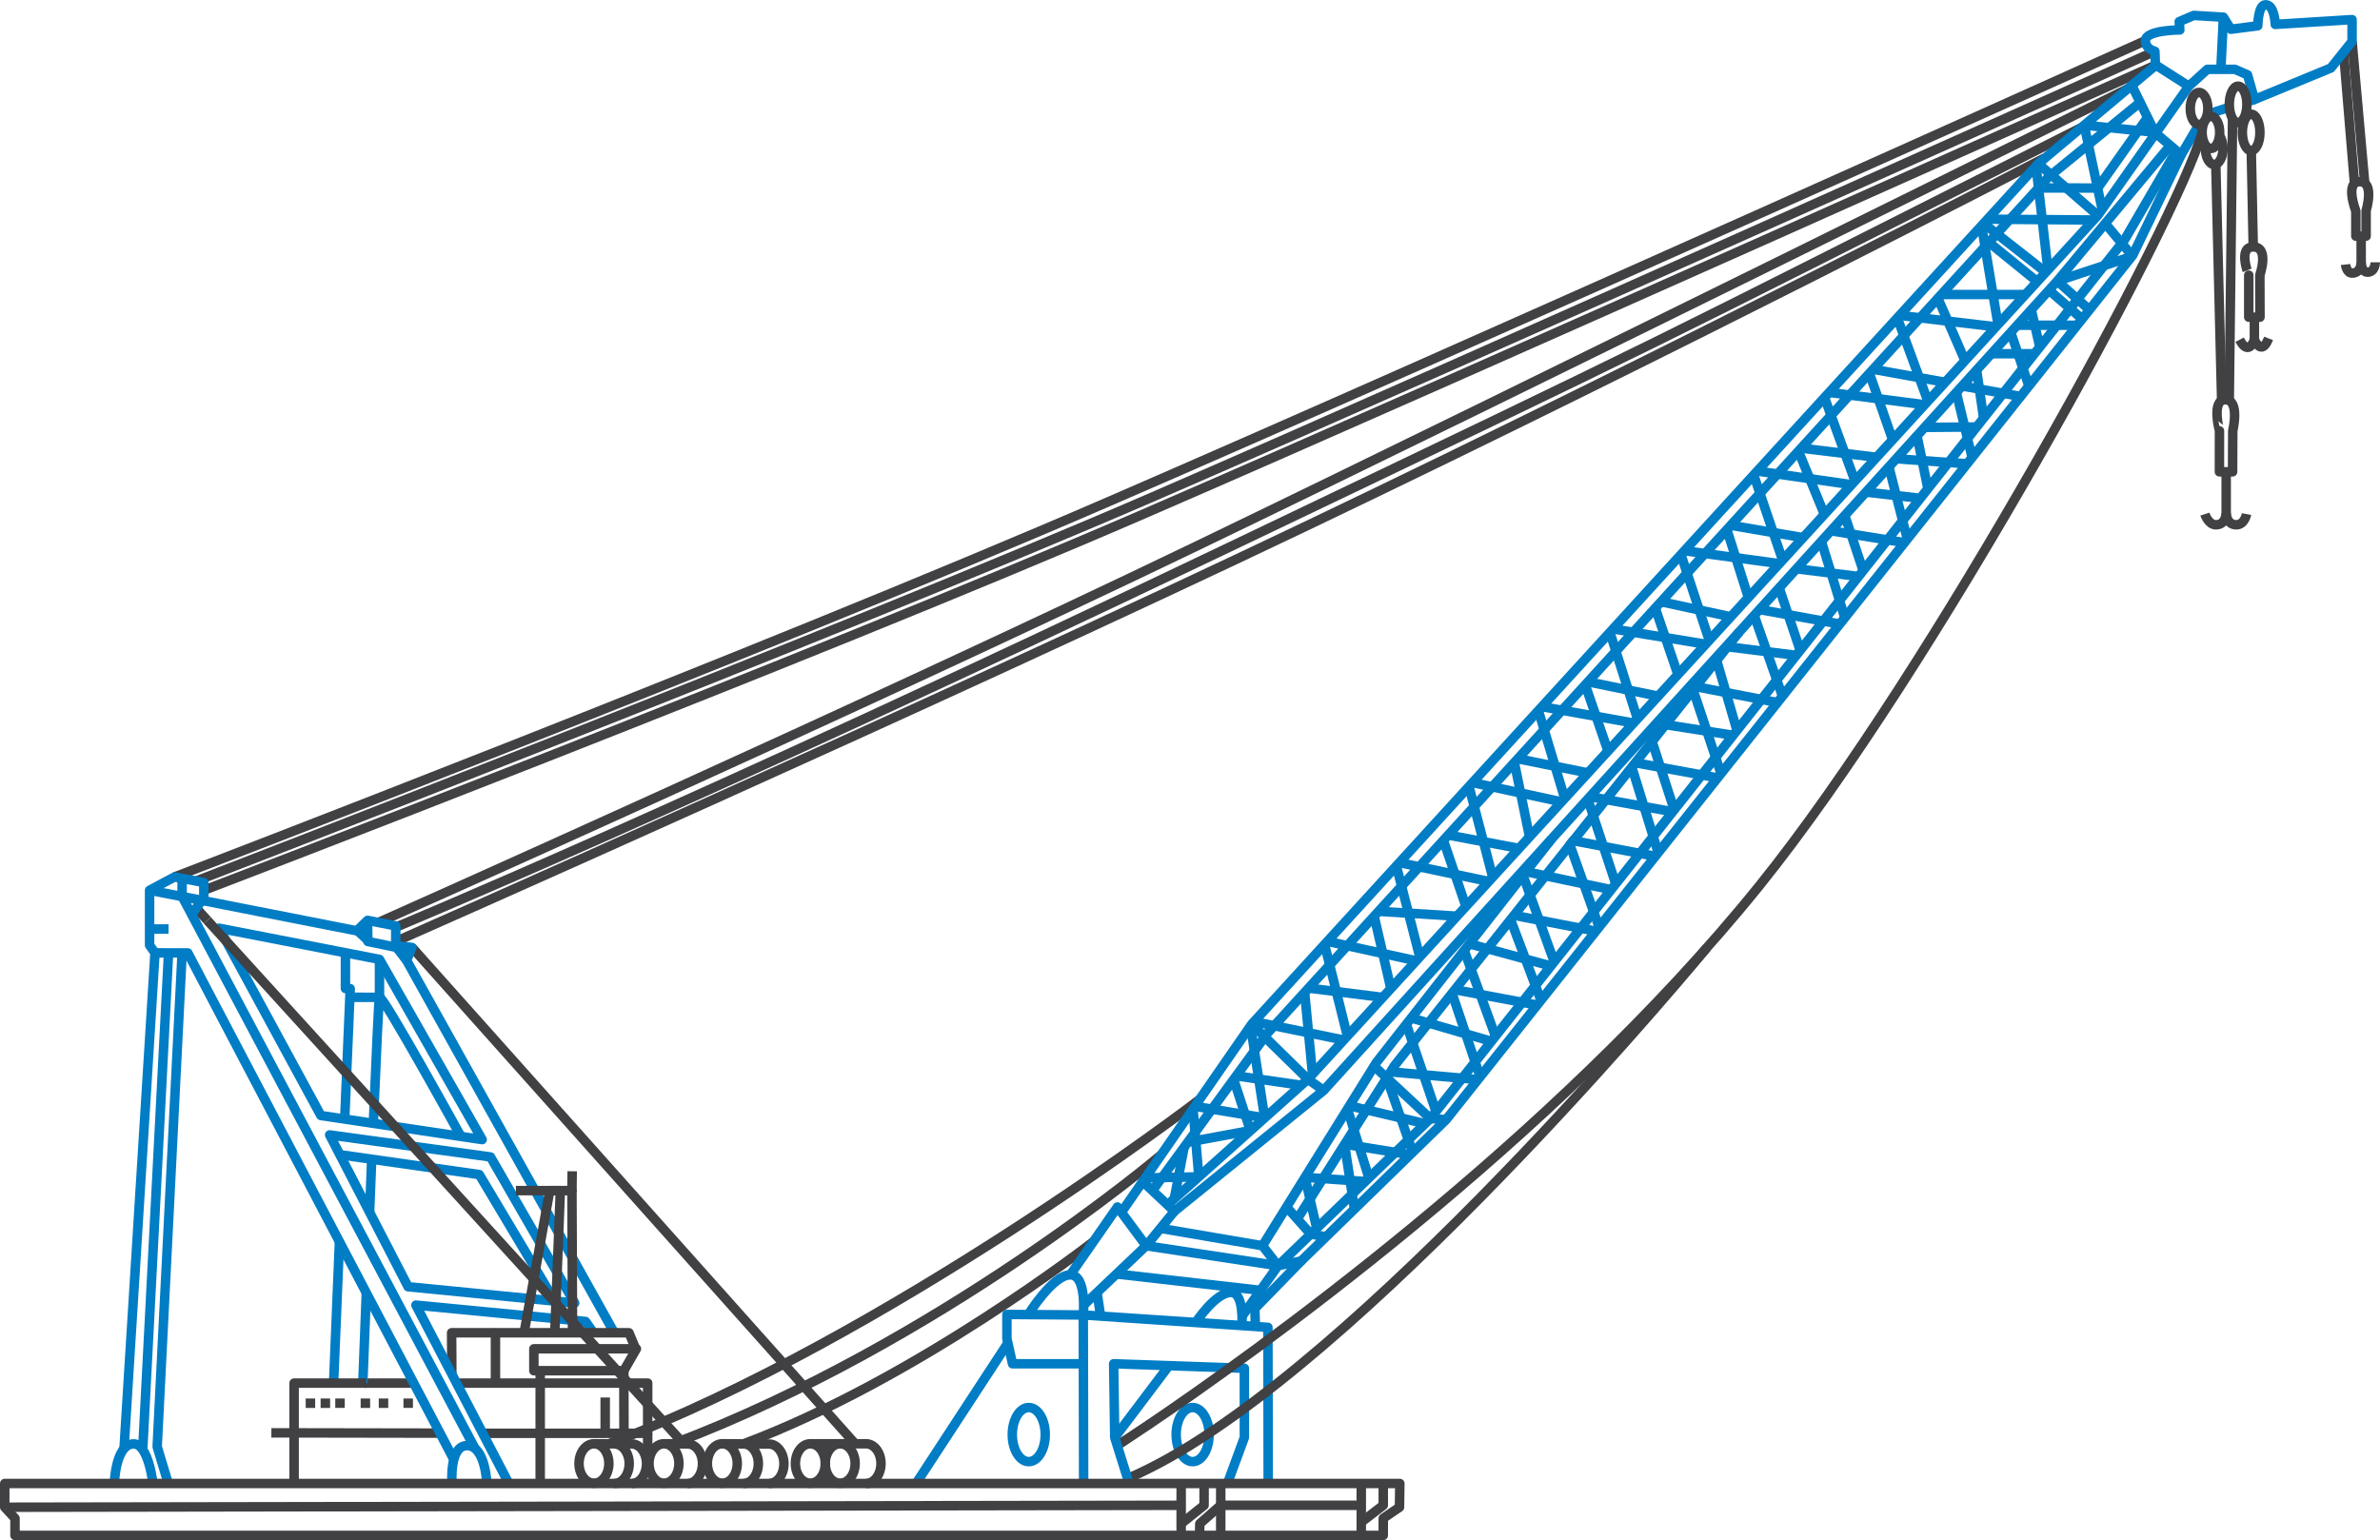 <!-- Generator: Adobe Illustrator 21.0.0, SVG Export Plug-In  -->
<svg version="1.1"
	 xmlns="http://www.w3.org/2000/svg" xmlns:xlink="http://www.w3.org/1999/xlink" xmlns:a="http://ns.adobe.com/AdobeSVGViewerExtensions/3.0/"
	 x="0px" y="0px" width="251px" height="162.463px" viewBox="0 0 251 162.463" style="enable-background:new 0 0 251 162.463;"
	 xml:space="preserve">
<style type="text/css">
	.st0{fill:none;stroke:#414042;stroke-linejoin:round;stroke-miterlimit:10;}
	.st1{fill:none;stroke:#007DC5;stroke-linejoin:round;stroke-miterlimit:10;}
</style>
<defs>
</defs>
<g>
	<polyline class="st0" points="47.651,144.941 47.63,140.587 52.314,140.587 	"/>
	<line class="st0" x1="247.157" y1="5.497" x2="248.302" y2="19.26"/>
	<line class="st0" x1="248.055" y1="4.373" x2="249.385" y2="19.26"/>
	<path class="st0" d="M248.871,19.162c1.589,0.003,0.665,3.061,0.665,3.061v2.686h-1.084v-2.645
		C248.452,22.264,247.245,19.159,248.871,19.162z"/>
	<line class="st0" x1="128.742" y1="156.443" x2="128.742" y2="161.963"/>
	<line class="st0" x1="143.562" y1="156.487" x2="143.562" y2="161.963"/>
	<polyline class="st0" points="143.562,160.563 145.882,158.786 145.882,156.487 	"/>
	<polyline class="st0" points="143.496,158.786 128.742,158.786 126.535,160.72 126.504,161.963 	"/>
	<polyline class="st0" points="124.569,160.72 126.986,158.786 126.986,156.487 	"/>
	<line class="st0" x1="124.569" y1="158.786" x2="0.5" y2="158.99"/>
	<line class="st0" x1="46.498" y1="151.174" x2="28.619" y2="151.144"/>
	<polyline class="st0" points="50.941,151.191 68.306,151.191 68.306,145.896 48.148,145.896 	"/>
	<line class="st0" x1="56.971" y1="144.591" x2="56.971" y2="156.487"/>
	<polygon class="st0" points="65.791,144.587 67.117,142.278 56.303,142.278 56.303,144.591 	"/>
	<line class="st0" x1="52.252" y1="140.587" x2="52.252" y2="145.896"/>
	<line class="st0" x1="43.452" y1="99.94" x2="90.184" y2="152.296"/>
	<path class="st0" d="M18.406,92.506c0,0,61.134-23.394,98.47-39.571C154.212,36.759,226.26,4.284,226.26,4.284"/>
	<path class="st0" d="M21.494,93.91c0,0,63.544-24.283,99.02-39.651C155.99,38.892,227.402,6.838,227.402,6.838"/>
	<path class="st0" d="M39.904,97.309c0,0,51.061-22.731,86.061-39.596c35.001-16.865,98.394-48.325,98.394-48.325"/>
	<path class="st0" d="M41.737,99.311c0,0,56.787-25.066,96.184-43.898c39.398-18.832,77.705-38.745,77.705-38.745"/>
	<path class="st0" d="M249.013,24.931l0.002,2.684c0,0-0.019,1.091,0.666,1.095c0.819,0.006,0.819-1.042,0.819-1.042"/>
	<path class="st0" d="M249.017,27.698c0,0-0.014,1.112-0.962,1.11c-0.592-0.001-0.687-0.905-0.687-0.905"/>
	<line class="st0" x1="32.739" y1="147.522" x2="32.739" y2="148.52"/>
	<line class="st0" x1="34.313" y1="147.522" x2="34.313" y2="148.52"/>
	<line class="st0" x1="35.858" y1="147.522" x2="35.858" y2="148.51"/>
	<line class="st0" x1="38.535" y1="147.522" x2="38.535" y2="148.52"/>
	<line class="st0" x1="40.445" y1="147.522" x2="40.445" y2="148.52"/>
	<line class="st0" x1="43.05" y1="147.522" x2="43.05" y2="148.51"/>
	<line class="st0" x1="68.306" y1="151.21" x2="68.306" y2="153.954"/>
	<line class="st0" x1="65.791" y1="144.587" x2="65.806" y2="151.218"/>
	<line class="st0" x1="63.826" y1="147.414" x2="63.826" y2="151.036"/>
	<path class="st0" d="M64.214,152.296c29.442-11.161,62.29-36.31,62.29-36.31"/>
	<path class="st0" d="M70.983,152.296c28.15-10.651,51.489-30.488,51.489-30.488"/>
	<path class="st0" d="M20.679,92.937c0,0,67.207-25.897,101.259-40.682C155.99,37.47,227.261,5.41,227.261,5.41"/>
	<path class="st0" d="M41.737,97.804c0,0,29.667-12.221,87.925-40.092c48.409-23.159,41.393-19.785,89.834-44.249"/>
	<line class="st0" x1="124.569" y1="162.136" x2="124.569" y2="156.454"/>
	<path class="st0" d="M115.306,130.979c0,0-18.579,14.482-36.904,21.331"/>
	<ellipse class="st0" cx="62.639" cy="154.377" rx="1.575" ry="2.081"/>
	<ellipse class="st0" cx="70.024" cy="154.377" rx="1.575" ry="2.081"/>
	<ellipse class="st0" cx="76.178" cy="154.377" rx="1.575" ry="2.081"/>
	<path class="st0" d="M78.402,152.31c0.87,0,1.575,0.932,1.575,2.081c0,1.149-0.705,2.095-1.575,2.095"/>
	<path class="st0" d="M64.782,152.31c0.87,0,1.575,0.932,1.575,2.081c0,1.149-0.705,2.095-1.575,2.095"/>
	<ellipse class="st0" cx="85.46" cy="154.377" rx="1.575" ry="2.081"/>
	<ellipse class="st0" cx="88.609" cy="154.377" rx="1.575" ry="2.081"/>
	<path class="st0" d="M91.331,156.487c0.87,0,1.58-0.96,1.58-2.11c0-1.149-0.705-2.081-1.575-2.081H85.46"/>
	<path class="st0" d="M81.1,156.487c0.87,0,1.575-0.932,1.575-2.081c0-1.149-0.705-2.081-1.575-2.081l-4.956-0.028"/>
	<path class="st0" d="M72.507,156.487c0.87,0,1.579-0.946,1.579-2.095c0-1.149-0.705-2.081-1.575-2.081l-2.488-0.014"/>
	<path class="st0" d="M66.626,156.487c0.87,0,1.559-0.946,1.559-2.095c0-1.149-0.705-2.081-1.575-2.081l-3.971-0.014"/>
	<path class="st0" d="M234.093,14.337c0.213,0.31,0.349,0.788,0.349,1.323c0,0.935-0.415,1.692-0.927,1.692
		c-0.512,0-0.927-0.758-0.927-1.692c0-0.108,0.006-0.213,0.016-0.315"/>
	<ellipse class="st0" cx="237.41" cy="13.968" rx="0.927" ry="1.923"/>
	<line class="st0" x1="43.631" y1="145.896" x2="38.448" y2="145.896"/>
	<line class="st0" x1="20.679" y1="95.777" x2="21.868" y2="97.084"/>
	<path class="st0" d="M123.354,153.749c-1.479,0.831-3.08,1.64-4.462,2.226"/>
	<path class="st0" d="M117.822,152.481c0,0,1.379-0.889,3.414-2.264"/>
</g>
<g>
	<polyline class="st1" points="129.446,156.487 131.234,151.633 131.234,144.334 117.448,143.856 117.562,151.633 119.068,156.454 	
		"/>
	<polyline class="st1" points="19.207,100.512 16.576,152.607 17.777,156.59 	"/>
	<polyline class="st1" points="47.862,153.954 19.808,100.522 16.347,100.512 	"/>
	<polyline class="st1" points="62.595,140.587 61.751,139.396 43.864,137.67 53.664,156.487 	"/>
	<polyline class="st1" points="13.079,152.818 16.347,100.512 15.776,99.711 15.776,93.91 18.406,92.506 21.494,93.092 
		21.494,95.014 37.631,98.187 38.763,97.084 41.737,97.671 41.737,99.761 43.452,99.94 42.881,101.312 64.782,140.587 	"/>
	<polyline class="st1" points="132.01,108.036 137.935,113.842 139.594,115.027 	"/>
	<polygon class="st1" points="43.04,135.732 60.607,137.452 51.727,122.042 34.765,119.716 	"/>
	<polygon class="st1" points="33.84,117.671 50.849,120.212 40.021,101.203 23.113,97.91 	"/>
	<line class="st1" x1="35.799" y1="130.979" x2="35.181" y2="145.896"/>
	<polyline class="st1" points="36.43,100.643 36.43,104.271 36.934,104.286 36.354,118.047 	"/>
	<path class="st1" d="M39.374,118.498c0.306-7.212,0.574-13.209,0.648-13.297c0.302-0.362,8.588,14.677,8.588,14.677"/>
	<path class="st1" d="M38.979,127.871c0.073-1.8,0.148-3.796,0.222-5.588"/>
	<path class="st1" d="M38.264,145.896c0,0,0.153-4.076,0.368-9.52"/>
	<polyline class="st1" points="35.866,121.807 50.543,123.9 58.512,137.247 	"/>
	<polyline class="st1" points="15.776,93.91 21.285,94.973 20.231,96.459 	"/>
	<polyline class="st1" points="38.763,97.084 38.796,99.311 41.824,99.94 42.881,101.312 	"/>
	<line class="st1" x1="37.734" y1="98.207" x2="38.794" y2="99.195"/>
	<polyline class="st1" points="40.021,101.203 40.021,105.201 36.934,105.2 	"/>
	<line class="st1" x1="15.776" y1="97.996" x2="17.777" y2="97.996"/>
	<line class="st1" x1="17.777" y1="100.512" x2="15.056" y2="152.818"/>
	<path class="st1" d="M16.144,156.59c0,0-0.455-4.279-2.041-4.279c-1.943,0-2.041,4.176-2.041,4.176"/>
	<path class="st1" d="M51.345,156.487c0,0-0.145-3.998-2.095-3.998c-1.891,0-1.579,3.998-1.579,3.998"/>
	<line class="st1" x1="96.606" y1="156.487" x2="106.293" y2="141.669"/>
	<polyline class="st1" points="114.284,143.856 106.782,143.856 106.191,141.212 106.191,138.655 114.245,138.71 133.717,140.015 
		133.747,156.487 	"/>
	<line class="st1" x1="123.191" y1="144.175" x2="117.562" y2="151.633"/>
	<path class="st1" d="M108.417,138.71c0,0,2.603-4.231,4.456-4.231c1.773,0,1.372,4.231,1.372,4.231l0.039,17.733"/>
	<path class="st1" d="M130.976,139.831c0,0,0.258-3.498-1.149-3.498c-1.659,0-3.724,3.171-3.724,3.171"/>
	<polyline class="st1" points="132.388,139.831 132.345,138.026 137.224,133.016 134.784,133.513 133.143,131.41 122.38,129.573 	
		"/>
	<line class="st1" x1="117.746" y1="134.386" x2="132.934" y2="136.115"/>
	<line class="st1" x1="116.074" y1="138.832" x2="115.697" y2="136.333"/>
	<polyline class="st1" points="112.873,134.478 117.849,127.322 120.879,131.41 114.284,137.675 	"/>
	<polyline class="st1" points="118.265,127.882 132.01,108.036 214.959,17.266 227.402,6.838 	"/>
	<polyline class="st1" points="230.838,9.089 221.24,22.717 137.935,113.842 123.08,127.133 	"/>
	<polyline class="st1" points="123.715,127.882 139.594,115.027 216.966,29.643 228.877,15.346 	"/>
	<polyline class="st1" points="229.523,15.903 224.091,25.242 150.851,117.99 134.784,133.513 	"/>
	<polyline class="st1" points="137.224,133.016 152.51,118.108 224.92,26.929 230.036,16.324 	"/>
	<polyline class="st1" points="133.143,131.41 145.164,112.065 163.63,88.503 	"/>
	<polyline class="st1" points="144.924,112.468 150.851,117.99 152.51,118.108 	"/>
	<polyline class="st1" points="121.525,125.612 133.669,108.984 216.026,18.688 225.704,10.797 	"/>
	<polyline class="st1" points="183.428,66.654 147.059,112.421 136.838,128.547 	"/>
	<line class="st1" x1="209.195" y1="23.574" x2="215.754" y2="28.718"/>
	<line class="st1" x1="209.752" y1="25.567" x2="214.85" y2="29.706"/>
	<line class="st1" x1="214.959" y1="17.266" x2="221.24" y2="22.717"/>
	<line class="st1" x1="219.807" y1="13.203" x2="221.693" y2="22.074"/>
	<line class="st1" x1="227.402" y1="13.968" x2="219.807" y2="13.203"/>
	<line class="st1" x1="126.431" y1="124.135" x2="120.778" y2="124.253"/>
	<line class="st1" x1="125.821" y1="116.973" x2="126.431" y2="124.135"/>
	<line class="st1" x1="133.378" y1="117.92" x2="126.009" y2="116.701"/>
	<line class="st1" x1="131.89" y1="108.209" x2="133.378" y2="117.92"/>
	<line class="st1" x1="141.713" y1="109.71" x2="132.257" y2="107.765"/>
	<line class="st1" x1="139.695" y1="99.627" x2="142.096" y2="109.29"/>
	<line class="st1" x1="149.355" y1="101.35" x2="139.994" y2="99.3"/>
	<line class="st1" x1="147.264" y1="91.344" x2="149.731" y2="100.939"/>
	<line class="st1" x1="157.005" y1="92.982" x2="147.583" y2="90.995"/>
	<line class="st1" x1="154.924" y1="82.962" x2="157.423" y2="92.525"/>
	<line class="st1" x1="164.681" y1="84.585" x2="155.299" y2="82.552"/>
	<line class="st1" x1="162.242" y1="74.954" x2="165.017" y2="84.218"/>
	<line class="st1" x1="172.282" y1="76.271" x2="162.615" y2="74.545"/>
	<line class="st1" x1="169.783" y1="66.702" x2="172.686" y2="75.829"/>
	<line class="st1" x1="179.884" y1="67.955" x2="170.111" y2="66.343"/>
	<line class="st1" x1="177.277" y1="58.501" x2="180.259" y2="67.545"/>
	<line class="st1" x1="187.652" y1="59.458" x2="177.649" y2="58.094"/>
	<line class="st1" x1="184.952" y1="50.102" x2="187.995" y2="59.084"/>
	<line class="st1" x1="195.268" y1="51.128" x2="185.326" y2="49.693"/>
	<line class="st1" x1="192.418" y1="41.933" x2="195.628" y2="50.734"/>
	<line class="st1" x1="202.976" y1="42.696" x2="192.91" y2="41.394"/>
	<line class="st1" x1="200.094" y1="33.533" x2="203.32" y2="42.318"/>
	<line class="st1" x1="210.49" y1="34.476" x2="200.333" y2="33.271"/>
	<line class="st1" x1="208.98" y1="23.809" x2="210.714" y2="34.231"/>
	<line class="st1" x1="220.793" y1="23.205" x2="209.608" y2="23.122"/>
	<line class="st1" x1="130.367" y1="113.486" x2="137.224" y2="114.479"/>
	<polyline class="st1" points="125.234,120.486 131.521,119.321 131.806,119.077 130.099,113.852 	"/>
	<line class="st1" x1="123.852" y1="126.392" x2="124.893" y2="120.951"/>
	<line class="st1" x1="160.07" y1="80.038" x2="167.475" y2="81.529"/>
	<line class="st1" x1="161.307" y1="88.276" x2="159.711" y2="80.432"/>
	<line class="st1" x1="152.73" y1="88.085" x2="160.133" y2="89.48"/>
	<line class="st1" x1="154.6" y1="95.613" x2="152.223" y2="88.642"/>
	<line class="st1" x1="145.391" y1="96.132" x2="153.658" y2="96.644"/>
	<line class="st1" x1="146.709" y1="104.4" x2="144.924" y2="96.644"/>
	<line class="st1" x1="138.006" y1="104.229" x2="145.817" y2="105.211"/>
	<line class="st1" x1="138.421" y1="113.311" x2="137.59" y2="104.685"/>
	<line class="st1" x1="167.475" y1="71.919" x2="174.875" y2="73.434"/>
	<line class="st1" x1="169.583" y1="79.224" x2="167.184" y2="72.238"/>
	<line class="st1" x1="175.178" y1="63.474" x2="182.53" y2="65.061"/>
	<line class="st1" x1="176.959" y1="71.155" x2="174.568" y2="64.142"/>
	<line class="st1" x1="182.53" y1="55.413" x2="190.159" y2="56.715"/>
	<line class="st1" x1="184.387" y1="63.03" x2="182.12" y2="55.863"/>
	<line class="st1" x1="189.952" y1="47.276" x2="198.02" y2="48.252"/>
	<line class="st1" x1="192.404" y1="54.26" x2="189.665" y2="47.59"/>
	<line class="st1" x1="197.541" y1="38.954" x2="205.141" y2="40.328"/>
	<line class="st1" x1="199.599" y1="46.389" x2="197.154" y2="39.379"/>
	<line class="st1" x1="204.734" y1="31.068" x2="213.605" y2="31.068"/>
	<line class="st1" x1="207.232" y1="38.039" x2="204.374" y2="31.463"/>
	<path class="st1" d="M219.037,16.324"/>
	<line class="st1" x1="215.982" y1="28.469" x2="214.726" y2="17.522"/>
	<polyline class="st1" points="226.485,12.387 221.226,19.838 214.99,19.824 	"/>
	<line class="st1" x1="227.261" y1="13.968" x2="224.822" y2="9"/>
	<line class="st1" x1="234.485" y1="1.813" x2="234.215" y2="7.335"/>
	<line class="st1" x1="235.043" y1="11.332" x2="232.66" y2="12.103"/>
	<line class="st1" x1="237.768" y1="10.494" x2="237.079" y2="10.711"/>
	<polyline class="st1" points="120.514,124.635 123.852,127.772 120.879,131.41 134.784,133.513 130.976,138.869 	"/>
	<polyline class="st1" points="135.683,127.322 138.234,130.18 139.845,130.459 	"/>
	<line class="st1" x1="138.863" y1="129.573" x2="137.627" y2="124.194"/>
	<line class="st1" x1="151.442" y1="117.242" x2="148.316" y2="108.036"/>
	<line class="st1" x1="142.425" y1="116.674" x2="150.291" y2="118.531"/>
	<line class="st1" x1="144.368" y1="124.253" x2="142.103" y2="116.99"/>
	<line class="st1" x1="137.627" y1="124.194" x2="143.974" y2="124.635"/>
	<line class="st1" x1="148.829" y1="107.38" x2="157.285" y2="109.846"/>
	<line class="st1" x1="167.674" y1="84.04" x2="176.416" y2="85.631"/>
	<line class="st1" x1="170.401" y1="93.244" x2="167.449" y2="84.288"/>
	<line class="st1" x1="160.907" y1="91.944" x2="169.925" y2="93.847"/>
	<line class="st1" x1="163.911" y1="101.459" x2="160.579" y2="92.229"/>
	<line class="st1" x1="154.952" y1="99.556" x2="163.564" y2="101.898"/>
	<line class="st1" x1="157.715" y1="109.302" x2="154.413" y2="100.244"/>
	<line class="st1" x1="173.896" y1="77.174" x2="176.568" y2="85.438"/>
	<line class="st1" x1="189.855" y1="68.619" x2="187.635" y2="62.011"/>
	<line class="st1" x1="182.023" y1="68.204" x2="189.449" y2="69.133"/>
	<line class="st1" x1="183.188" y1="77.059" x2="180.962" y2="69.375"/>
	<line class="st1" x1="174.568" y1="76.271" x2="182.795" y2="77.564"/>
	<line class="st1" x1="189.449" y1="59.998" x2="196.022" y2="60.813"/>
	<line class="st1" x1="194.555" y1="54.375" x2="196.498" y2="60.21"/>
	<line class="st1" x1="201.147" y1="56.85" x2="199.206" y2="49.242"/>
	<line class="st1" x1="193.09" y1="55.991" x2="200.839" y2="57.239"/>
	<line class="st1" x1="196.786" y1="51.912" x2="202.516" y2="52.564"/>
	<line class="st1" x1="199.974" y1="48.395" x2="207.454" y2="48.923"/>
	<line class="st1" x1="207.977" y1="48.248" x2="206.317" y2="41.394"/>
	<line class="st1" x1="206.931" y1="40.717" x2="213.098" y2="41.816"/>
	<line class="st1" x1="202.976" y1="45.082" x2="208.459" y2="45.038"/>
	<line class="st1" x1="213.971" y1="40.717" x2="212.059" y2="35.058"/>
	<line class="st1" x1="212.739" y1="34.307" x2="219.045" y2="34.307"/>
	<line class="st1" x1="216.09" y1="30.609" x2="219.539" y2="33.606"/>
	<polyline class="st1" points="220.346,32.67 220.346,32.67 216.966,29.643 	"/>
	<line class="st1" x1="216.966" y1="29.643" x2="224.822" y2="27.052"/>
	<line class="st1" x1="222.022" y1="23.574" x2="224.822" y2="26.929"/>
	<line class="st1" x1="194.032" y1="65.828" x2="185.512" y2="64.292"/>
	<line class="st1" x1="192.084" y1="57.101" x2="194.555" y2="65.153"/>
	<line class="st1" x1="162.108" y1="106.021" x2="153.426" y2="104.4"/>
	<line class="st1" x1="159.306" y1="96.993" x2="162.509" y2="105.515"/>
	<line class="st1" x1="168.299" y1="98.223" x2="159.658" y2="96.55"/>
	<polyline class="st1" points="174.568,90.327 165.909,88.676 165.561,89.115 168.642,97.791 	"/>
	<line class="st1" x1="172.087" y1="80.893" x2="174.875" y2="89.94"/>
	<line class="st1" x1="181.136" y1="82.054" x2="172.436" y2="80.454"/>
	<line class="st1" x1="178.549" y1="72.753" x2="181.501" y2="81.594"/>
	<line class="st1" x1="187.446" y1="74.107" x2="178.81" y2="72.425"/>
	<line class="st1" x1="185.001" y1="64.918" x2="187.98" y2="73.434"/>
	<line class="st1" x1="153.136" y1="104.773" x2="156.064" y2="113.486"/>
	<line class="st1" x1="148.717" y1="121.807" x2="141.796" y2="120.695"/>
	<line class="st1" x1="146.248" y1="113.701" x2="148.988" y2="121.543"/>
	<line class="st1" x1="155.863" y1="113.886" x2="146.651" y2="113.065"/>
	<line class="st1" x1="141.796" y1="120.695" x2="142.844" y2="127.535"/>
	<polyline class="st1" points="227.344,14.051 230.036,16.324 231.964,13.04 	"/>
	<path class="st1" d="M230.838,9.089l-3.523-2.252l-0.054-1.428c0,0-1.001-0.215-1.001-1.126c0-1.125,3.628-1.126,3.628-1.126
		l-0.063-0.875l1.532-0.657l3.127,0.188l0.79,1.272l2.838-0.365c0,0,0.02-2.22,0.814-2.22c0.972,0,1.028,2.074,1.028,2.074
		l8.101-0.506v2.306l-2.238,2.801l-8.049,3.32l-0.74-2.598l-1.331-0.583h-2.903L230.838,9.089z"/>
	<polyline class="st1" points="19.207,92.743 19.207,94.565 50.1,152.802 	"/>
	<ellipse class="st1" cx="108.496" cy="151.327" rx="1.738" ry="2.854"/>
	<ellipse class="st1" cx="125.778" cy="151.327" rx="1.738" ry="2.854"/>
	<line class="st1" x1="203.32" y1="51.545" x2="202.174" y2="45.967"/>
	<line class="st1" x1="209.195" y1="44.106" x2="208.459" y2="39.031"/>
	<line class="st1" x1="210.014" y1="37.314" x2="214.558" y2="37.314"/>
	<line class="st1" x1="215.119" y1="36.604" x2="214.223" y2="32.67"/>
</g>
<g>
	<polyline class="st0" points="67.117,142.474 66.334,140.587 52.252,140.587 	"/>
	<polygon class="st0" points="1.582,160.158 0.5,158.99 0.5,156.487 147.629,156.487 147.593,158.99 145.882,160.158 
		145.882,161.963 1.582,161.963 	"/>
	<line class="st0" x1="235.101" y1="42.263" x2="235.45" y2="12.503"/>
	<line class="st0" x1="233.682" y1="17.266" x2="234.297" y2="42.163"/>
	<line class="st0" x1="237.424" y1="15.845" x2="237.632" y2="26.047"/>
	<path class="st0" d="M237.632,26.047c1.726,0,0.697,2.966,0.697,2.966l0.014,4.443h-1.185v-4.429
		C237.158,29.028,235.956,26.047,237.632,26.047z"/>
	<path class="st0" d="M234.684,42.163c1.574,0,0.788,3.285,0.788,3.285l-0.018,4.322h-1.388l0.004-4.326
		C234.069,45.444,233.185,42.163,234.684,42.163z"/>
	<path class="st0" d="M234.778,49.77v4.343c0,0,0,1.244,1.077,1.244c0.862,0,1.074-1.13,1.074-1.13"/>
	<path class="st0" d="M234.778,54.113c0,0,0,1.253-1.096,1.244c-0.78-0.006-1.155-1.124-1.155-1.124"/>
	<path class="st0" d="M237.753,33.512v2.322c0,0,0.747,1.822,1.495-0.14"/>
	<path class="st0" d="M237.753,35.834c0,0-0.595,1.836-1.557,0"/>
	<path class="st0" d="M121.148,150.277c10.362-7.004,42.666-29.88,64.407-56.856c18.303-22.709,44.098-70.215,46.683-79.452"/>
	<polyline class="st0" points="55.272,140.587 57.982,125.591 59.095,125.591 58.508,140.587 	"/>
	<polyline class="st0" points="59.682,125.591 60.319,125.591 60.38,140.589 	"/>
	<polyline class="st0" points="54.409,125.591 60.319,125.591 60.344,123.551 	"/>
	<line class="st0" x1="21.868" y1="97.084" x2="71.94" y2="152.12"/>
	<path class="st0" d="M180.025,99.953c0,0-33.566,40.754-56.725,53.826"/>
	<polyline class="st0" points="31.017,156.487 31.017,145.896 38.632,145.896 	"/>
	<ellipse class="st0" cx="231.917" cy="11.443" rx="0.927" ry="1.692"/>
	<ellipse class="st0" cx="233.166" cy="13.968" rx="0.927" ry="1.692"/>
	<ellipse class="st0" cx="236.035" cy="11.012" rx="0.927" ry="1.923"/>
</g>
</svg>